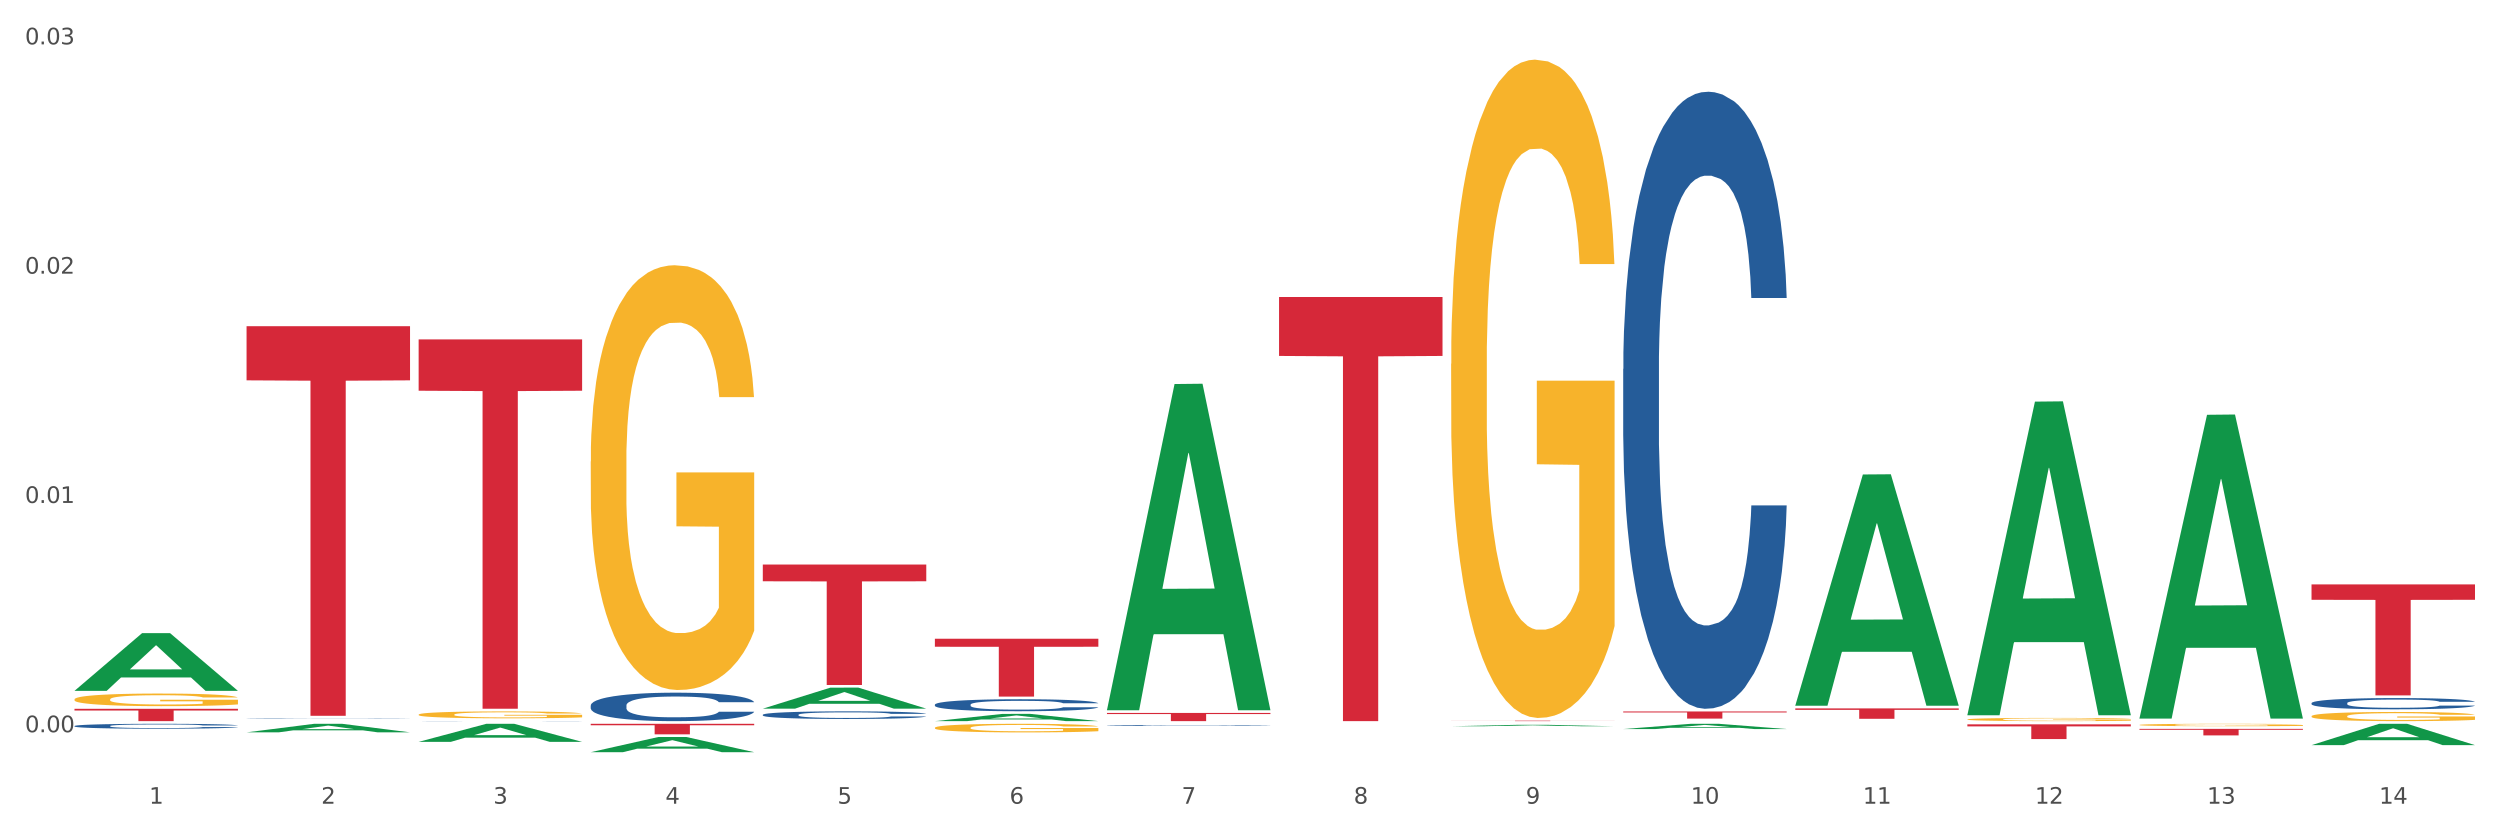 <?xml version="1.0" encoding="utf-8" standalone="no"?>
<!DOCTYPE svg PUBLIC "-//W3C//DTD SVG 1.1//EN"
  "http://www.w3.org/Graphics/SVG/1.1/DTD/svg11.dtd">
<svg xmlns:xlink="http://www.w3.org/1999/xlink" width="1080pt" height="360pt" viewBox="0 0 1080 360" xmlns="http://www.w3.org/2000/svg" version="1.1">
 <rect x="0" y="0" width="1080" height="360" fill="#333333" stroke="none"/>
 <defs>
  <style type="text/css">*{stroke-linejoin: round; stroke-linecap: butt}</style>
 </defs>
 <g id="figure_1">
  <g id="patch_1">
   <path d="M 0 360 
L 1080 360 
L 1080 0 
L 0 0 
z
" style="fill: #ffffff; stroke: #ffffff; stroke-linejoin: miter"/>
  </g>
  <g id="axes_1">
   <g id="matplotlib.axis_1">
    <g id="xtick_1">
     <g id="text_1">
      <!-- 1 -->
      <g style="fill: #4d4d4d" transform="translate(64.432 347.204) scale(0.096 -0.096)">
       <defs>
        <path id="DejaVuSans-31" d="M 794 531 
L 1825 531 
L 1825 4091 
L 703 3866 
L 703 4441 
L 1819 4666 
L 2450 4666 
L 2450 531 
L 3481 531 
L 3481 0 
L 794 0 
L 794 531 
z
" transform="scale(0.016)"/>
       </defs>
       <use xlink:href="#DejaVuSans-31"/>
      </g>
     </g>
    </g>
    <g id="xtick_2">
     <g id="text_2">
      <!-- 2 -->
      <g style="fill: #4d4d4d" transform="translate(138.771 347.204) scale(0.096 -0.096)">
       <defs>
        <path id="DejaVuSans-32" d="M 1228 531 
L 3431 531 
L 3431 0 
L 469 0 
L 469 531 
Q 828 903 1448 1529 
Q 2069 2156 2228 2338 
Q 2531 2678 2651 2914 
Q 2772 3150 2772 3378 
Q 2772 3750 2511 3984 
Q 2250 4219 1831 4219 
Q 1534 4219 1204 4116 
Q 875 4013 500 3803 
L 500 4441 
Q 881 4594 1212 4672 
Q 1544 4750 1819 4750 
Q 2544 4750 2975 4387 
Q 3406 4025 3406 3419 
Q 3406 3131 3298 2873 
Q 3191 2616 2906 2266 
Q 2828 2175 2409 1742 
Q 1991 1309 1228 531 
z
" transform="scale(0.016)"/>
       </defs>
       <use xlink:href="#DejaVuSans-32"/>
      </g>
     </g>
    </g>
    <g id="xtick_3">
     <g id="text_3">
      <!-- 3 -->
      <g style="fill: #4d4d4d" transform="translate(213.109 347.204) scale(0.096 -0.096)">
       <defs>
        <path id="DejaVuSans-33" d="M 2597 2516 
Q 3050 2419 3304 2112 
Q 3559 1806 3559 1356 
Q 3559 666 3084 287 
Q 2609 -91 1734 -91 
Q 1441 -91 1130 -33 
Q 819 25 488 141 
L 488 750 
Q 750 597 1062 519 
Q 1375 441 1716 441 
Q 2309 441 2620 675 
Q 2931 909 2931 1356 
Q 2931 1769 2642 2001 
Q 2353 2234 1838 2234 
L 1294 2234 
L 1294 2753 
L 1863 2753 
Q 2328 2753 2575 2939 
Q 2822 3125 2822 3475 
Q 2822 3834 2567 4026 
Q 2313 4219 1838 4219 
Q 1578 4219 1281 4162 
Q 984 4106 628 3988 
L 628 4550 
Q 988 4650 1302 4700 
Q 1616 4750 1894 4750 
Q 2613 4750 3031 4423 
Q 3450 4097 3450 3541 
Q 3450 3153 3228 2886 
Q 3006 2619 2597 2516 
z
" transform="scale(0.016)"/>
       </defs>
       <use xlink:href="#DejaVuSans-33"/>
      </g>
     </g>
    </g>
    <g id="xtick_4">
     <g id="text_4">
      <!-- 4 -->
      <g style="fill: #4d4d4d" transform="translate(287.448 347.204) scale(0.096 -0.096)">
       <defs>
        <path id="DejaVuSans-34" d="M 2419 4116 
L 825 1625 
L 2419 1625 
L 2419 4116 
z
M 2253 4666 
L 3047 4666 
L 3047 1625 
L 3713 1625 
L 3713 1100 
L 3047 1100 
L 3047 0 
L 2419 0 
L 2419 1100 
L 313 1100 
L 313 1709 
L 2253 4666 
z
" transform="scale(0.016)"/>
       </defs>
       <use xlink:href="#DejaVuSans-34"/>
      </g>
     </g>
    </g>
    <g id="xtick_5">
     <g id="text_5">
      <!-- 5 -->
      <g style="fill: #4d4d4d" transform="translate(361.787 347.204) scale(0.096 -0.096)">
       <defs>
        <path id="DejaVuSans-35" d="M 691 4666 
L 3169 4666 
L 3169 4134 
L 1269 4134 
L 1269 2991 
Q 1406 3038 1543 3061 
Q 1681 3084 1819 3084 
Q 2600 3084 3056 2656 
Q 3513 2228 3513 1497 
Q 3513 744 3044 326 
Q 2575 -91 1722 -91 
Q 1428 -91 1123 -41 
Q 819 9 494 109 
L 494 744 
Q 775 591 1075 516 
Q 1375 441 1709 441 
Q 2250 441 2565 725 
Q 2881 1009 2881 1497 
Q 2881 1984 2565 2268 
Q 2250 2553 1709 2553 
Q 1456 2553 1204 2497 
Q 953 2441 691 2322 
L 691 4666 
z
" transform="scale(0.016)"/>
       </defs>
       <use xlink:href="#DejaVuSans-35"/>
      </g>
     </g>
    </g>
    <g id="xtick_6">
     <g id="text_6">
      <!-- 6 -->
      <g style="fill: #4d4d4d" transform="translate(436.125 347.204) scale(0.096 -0.096)">
       <defs>
        <path id="DejaVuSans-36" d="M 2113 2584 
Q 1688 2584 1439 2293 
Q 1191 2003 1191 1497 
Q 1191 994 1439 701 
Q 1688 409 2113 409 
Q 2538 409 2786 701 
Q 3034 994 3034 1497 
Q 3034 2003 2786 2293 
Q 2538 2584 2113 2584 
z
M 3366 4563 
L 3366 3988 
Q 3128 4100 2886 4159 
Q 2644 4219 2406 4219 
Q 1781 4219 1451 3797 
Q 1122 3375 1075 2522 
Q 1259 2794 1537 2939 
Q 1816 3084 2150 3084 
Q 2853 3084 3261 2657 
Q 3669 2231 3669 1497 
Q 3669 778 3244 343 
Q 2819 -91 2113 -91 
Q 1303 -91 875 529 
Q 447 1150 447 2328 
Q 447 3434 972 4092 
Q 1497 4750 2381 4750 
Q 2619 4750 2861 4703 
Q 3103 4656 3366 4563 
z
" transform="scale(0.016)"/>
       </defs>
       <use xlink:href="#DejaVuSans-36"/>
      </g>
     </g>
    </g>
    <g id="xtick_7">
     <g id="text_7">
      <!-- 7 -->
      <g style="fill: #4d4d4d" transform="translate(510.464 347.204) scale(0.096 -0.096)">
       <defs>
        <path id="DejaVuSans-37" d="M 525 4666 
L 3525 4666 
L 3525 4397 
L 1831 0 
L 1172 0 
L 2766 4134 
L 525 4134 
L 525 4666 
z
" transform="scale(0.016)"/>
       </defs>
       <use xlink:href="#DejaVuSans-37"/>
      </g>
     </g>
    </g>
    <g id="xtick_8">
     <g id="text_8">
      <!-- 8 -->
      <g style="fill: #4d4d4d" transform="translate(584.803 347.204) scale(0.096 -0.096)">
       <defs>
        <path id="DejaVuSans-38" d="M 2034 2216 
Q 1584 2216 1326 1975 
Q 1069 1734 1069 1313 
Q 1069 891 1326 650 
Q 1584 409 2034 409 
Q 2484 409 2743 651 
Q 3003 894 3003 1313 
Q 3003 1734 2745 1975 
Q 2488 2216 2034 2216 
z
M 1403 2484 
Q 997 2584 770 2862 
Q 544 3141 544 3541 
Q 544 4100 942 4425 
Q 1341 4750 2034 4750 
Q 2731 4750 3128 4425 
Q 3525 4100 3525 3541 
Q 3525 3141 3298 2862 
Q 3072 2584 2669 2484 
Q 3125 2378 3379 2068 
Q 3634 1759 3634 1313 
Q 3634 634 3220 271 
Q 2806 -91 2034 -91 
Q 1263 -91 848 271 
Q 434 634 434 1313 
Q 434 1759 690 2068 
Q 947 2378 1403 2484 
z
M 1172 3481 
Q 1172 3119 1398 2916 
Q 1625 2713 2034 2713 
Q 2441 2713 2670 2916 
Q 2900 3119 2900 3481 
Q 2900 3844 2670 4047 
Q 2441 4250 2034 4250 
Q 1625 4250 1398 4047 
Q 1172 3844 1172 3481 
z
" transform="scale(0.016)"/>
       </defs>
       <use xlink:href="#DejaVuSans-38"/>
      </g>
     </g>
    </g>
    <g id="xtick_9">
     <g id="text_9">
      <!-- 9 -->
      <g style="fill: #4d4d4d" transform="translate(659.142 347.204) scale(0.096 -0.096)">
       <defs>
        <path id="DejaVuSans-39" d="M 703 97 
L 703 672 
Q 941 559 1184 500 
Q 1428 441 1663 441 
Q 2288 441 2617 861 
Q 2947 1281 2994 2138 
Q 2813 1869 2534 1725 
Q 2256 1581 1919 1581 
Q 1219 1581 811 2004 
Q 403 2428 403 3163 
Q 403 3881 828 4315 
Q 1253 4750 1959 4750 
Q 2769 4750 3195 4129 
Q 3622 3509 3622 2328 
Q 3622 1225 3098 567 
Q 2575 -91 1691 -91 
Q 1453 -91 1209 -44 
Q 966 3 703 97 
z
M 1959 2075 
Q 2384 2075 2632 2365 
Q 2881 2656 2881 3163 
Q 2881 3666 2632 3958 
Q 2384 4250 1959 4250 
Q 1534 4250 1286 3958 
Q 1038 3666 1038 3163 
Q 1038 2656 1286 2365 
Q 1534 2075 1959 2075 
z
" transform="scale(0.016)"/>
       </defs>
       <use xlink:href="#DejaVuSans-39"/>
      </g>
     </g>
    </g>
    <g id="xtick_10">
     <g id="text_10">
      <!-- 10 -->
      <g style="fill: #4d4d4d" transform="translate(730.426 347.204) scale(0.096 -0.096)">
       <defs>
        <path id="DejaVuSans-30" d="M 2034 4250 
Q 1547 4250 1301 3770 
Q 1056 3291 1056 2328 
Q 1056 1369 1301 889 
Q 1547 409 2034 409 
Q 2525 409 2770 889 
Q 3016 1369 3016 2328 
Q 3016 3291 2770 3770 
Q 2525 4250 2034 4250 
z
M 2034 4750 
Q 2819 4750 3233 4129 
Q 3647 3509 3647 2328 
Q 3647 1150 3233 529 
Q 2819 -91 2034 -91 
Q 1250 -91 836 529 
Q 422 1150 422 2328 
Q 422 3509 836 4129 
Q 1250 4750 2034 4750 
z
" transform="scale(0.016)"/>
       </defs>
       <use xlink:href="#DejaVuSans-31"/>
       <use xlink:href="#DejaVuSans-30" transform="translate(63.623 0)"/>
      </g>
     </g>
    </g>
    <g id="xtick_11">
     <g id="text_11">
      <!-- 11 -->
      <g style="fill: #4d4d4d" transform="translate(804.765 347.204) scale(0.096 -0.096)">
       <use xlink:href="#DejaVuSans-31"/>
       <use xlink:href="#DejaVuSans-31" transform="translate(63.623 0)"/>
      </g>
     </g>
    </g>
    <g id="xtick_12">
     <g id="text_12">
      <!-- 12 -->
      <g style="fill: #4d4d4d" transform="translate(879.104 347.204) scale(0.096 -0.096)">
       <use xlink:href="#DejaVuSans-31"/>
       <use xlink:href="#DejaVuSans-32" transform="translate(63.623 0)"/>
      </g>
     </g>
    </g>
    <g id="xtick_13">
     <g id="text_13">
      <!-- 13 -->
      <g style="fill: #4d4d4d" transform="translate(953.442 347.204) scale(0.096 -0.096)">
       <use xlink:href="#DejaVuSans-31"/>
       <use xlink:href="#DejaVuSans-33" transform="translate(63.623 0)"/>
      </g>
     </g>
    </g>
    <g id="xtick_14">
     <g id="text_14">
      <!-- 14 -->
      <g style="fill: #4d4d4d" transform="translate(1027.781 347.204) scale(0.096 -0.096)">
       <use xlink:href="#DejaVuSans-31"/>
       <use xlink:href="#DejaVuSans-34" transform="translate(63.623 0)"/>
      </g>
     </g>
    </g>
    <g id="xtick_15"/>
    <g id="xtick_16"/>
    <g id="xtick_17"/>
    <g id="xtick_18"/>
    <g id="xtick_19"/>
    <g id="xtick_20"/>
    <g id="xtick_21"/>
    <g id="xtick_22"/>
    <g id="xtick_23"/>
    <g id="xtick_24"/>
    <g id="xtick_25"/>
    <g id="xtick_26"/>
    <g id="xtick_27"/>
   </g>
   <g id="matplotlib.axis_2">
    <g id="ytick_1">
     <g id="text_15">
      <!-- 0.00 -->
      <g style="fill: #4d4d4d" transform="translate(10.8 316.327) scale(0.096 -0.096)">
       <defs>
        <path id="DejaVuSans-2e" d="M 684 794 
L 1344 794 
L 1344 0 
L 684 0 
L 684 794 
z
" transform="scale(0.016)"/>
       </defs>
       <use xlink:href="#DejaVuSans-30"/>
       <use xlink:href="#DejaVuSans-2e" transform="translate(63.623 0)"/>
       <use xlink:href="#DejaVuSans-30" transform="translate(95.41 0)"/>
       <use xlink:href="#DejaVuSans-30" transform="translate(159.033 0)"/>
      </g>
     </g>
    </g>
    <g id="ytick_2">
     <g id="text_16">
      <!-- 0.01 -->
      <g style="fill: #4d4d4d" transform="translate(10.8 217.275) scale(0.096 -0.096)">
       <use xlink:href="#DejaVuSans-30"/>
       <use xlink:href="#DejaVuSans-2e" transform="translate(63.623 0)"/>
       <use xlink:href="#DejaVuSans-30" transform="translate(95.41 0)"/>
       <use xlink:href="#DejaVuSans-31" transform="translate(159.033 0)"/>
      </g>
     </g>
    </g>
    <g id="ytick_3">
     <g id="text_17">
      <!-- 0.02 -->
      <g style="fill: #4d4d4d" transform="translate(10.8 118.223) scale(0.096 -0.096)">
       <use xlink:href="#DejaVuSans-30"/>
       <use xlink:href="#DejaVuSans-2e" transform="translate(63.623 0)"/>
       <use xlink:href="#DejaVuSans-30" transform="translate(95.41 0)"/>
       <use xlink:href="#DejaVuSans-32" transform="translate(159.033 0)"/>
      </g>
     </g>
    </g>
    <g id="ytick_4">
     <g id="text_18">
      <!-- 0.03 -->
      <g style="fill: #4d4d4d" transform="translate(10.8 19.171) scale(0.096 -0.096)">
       <use xlink:href="#DejaVuSans-30"/>
       <use xlink:href="#DejaVuSans-2e" transform="translate(63.623 0)"/>
       <use xlink:href="#DejaVuSans-30" transform="translate(95.41 0)"/>
       <use xlink:href="#DejaVuSans-33" transform="translate(159.033 0)"/>
      </g>
     </g>
    </g>
    <g id="ytick_5"/>
    <g id="ytick_6"/>
    <g id="ytick_7"/>
   </g>
   <g id="PolyCollection_1">
    <path d="M 32.175 298.421 
L 32.248 298.398 
L 61.37 273.526 
L 73.456 273.503 
L 102.797 298.468 
L 88.818 298.468 
L 82.484 292.654 
L 52.415 292.654 
L 52.197 292.748 
L 46.081 298.468 
L 32.175 298.468 
L 32.175 298.421 
L 56.201 289.185 
L 78.698 289.162 
L 67.559 278.824 
L 67.413 278.777 
L 67.267 278.848 
L 56.128 289.162 
L 56.201 289.185 
L 32.175 298.421 
z
" clip-path="url(#p41ed6bfccb)" style="fill: #109648"/>
    <path d="M 403.869 314.4 
L 403.952 314.396 
L 403.952 314.274 
L 404.119 314.168 
L 404.952 313.914 
L 406.203 313.703 
L 407.12 313.591 
L 408.037 313.499 
L 409.121 313.407 
L 410.455 313.312 
L 412.873 313.173 
L 414.374 313.102 
L 416.209 313.027 
L 419.544 312.918 
L 421.962 312.857 
L 424.463 312.806 
L 428.549 312.745 
L 431.217 312.718 
L 434.052 312.697 
L 437.47 312.684 
L 440.055 312.68 
L 445.725 312.69 
L 450.561 312.721 
L 452.895 312.745 
L 455.897 312.786 
L 457.481 312.813 
L 460.066 312.867 
L 462.734 312.938 
L 464.568 313 
L 467.32 313.115 
L 469.404 313.231 
L 471.322 313.373 
L 472.322 313.472 
L 473.073 313.564 
L 473.74 313.669 
L 474.407 313.835 
L 459.399 313.835 
L 458.815 313.717 
L 457.898 313.604 
L 456.564 313.496 
L 455.397 313.428 
L 453.396 313.343 
L 451.561 313.288 
L 449.643 313.248 
L 447.309 313.214 
L 445.475 313.197 
L 442.89 313.183 
L 437.804 313.187 
L 434.385 313.214 
L 432.051 313.248 
L 430.55 313.278 
L 429.216 313.312 
L 427.715 313.36 
L 425.964 313.431 
L 424.713 313.496 
L 423.463 313.577 
L 422.462 313.659 
L 421.545 313.754 
L 420.794 313.856 
L 420.211 313.961 
L 419.711 314.09 
L 419.294 314.304 
L 419.294 314.77 
L 419.46 314.875 
L 419.877 315.014 
L 420.378 315.12 
L 421.211 315.246 
L 421.962 315.33 
L 423.379 315.453 
L 424.963 315.555 
L 426.214 315.619 
L 427.465 315.674 
L 429.633 315.748 
L 432.051 315.81 
L 434.135 315.847 
L 436.97 315.881 
L 438.888 315.895 
L 440.555 315.901 
L 444.641 315.901 
L 447.559 315.891 
L 450.811 315.867 
L 453.312 315.837 
L 455.397 315.799 
L 457.731 315.738 
L 459.232 315.68 
L 459.232 314.97 
L 440.889 314.967 
L 440.889 314.495 
L 474.49 314.495 
L 474.49 315.881 
L 473.073 315.952 
L 471.489 316.017 
L 469.821 316.075 
L 467.32 316.146 
L 464.318 316.214 
L 461.65 316.261 
L 458.815 316.302 
L 455.48 316.34 
L 451.144 316.374 
L 448.476 316.387 
L 445.141 316.397 
L 441.222 316.401 
L 437.804 316.394 
L 434.469 316.377 
L 430.967 316.346 
L 427.548 316.302 
L 424.963 316.258 
L 422.379 316.204 
L 419.627 316.132 
L 417.459 316.064 
L 415.792 316.003 
L 413.957 315.925 
L 411.956 315.823 
L 410.455 315.731 
L 409.121 315.636 
L 407.704 315.514 
L 406.703 315.409 
L 405.703 315.276 
L 405.119 315.178 
L 404.452 315.025 
L 403.952 314.811 
L 403.869 314.4 
z
" clip-path="url(#p41ed6bfccb)" style="fill: #f7b32b"/>
    <path d="M 626.885 157.185 
L 626.968 156.925 
L 626.968 147.575 
L 627.135 139.523 
L 627.969 120.043 
L 629.219 103.94 
L 630.136 95.368 
L 631.054 88.356 
L 632.138 81.343 
L 633.472 74.07 
L 635.89 63.421 
L 637.39 57.967 
L 639.225 52.252 
L 642.56 43.941 
L 644.978 39.266 
L 647.479 35.37 
L 651.565 30.694 
L 654.233 28.617 
L 657.068 27.058 
L 660.486 26.019 
L 663.071 25.759 
L 668.741 26.539 
L 673.577 28.876 
L 675.911 30.694 
L 678.913 33.811 
L 680.497 35.889 
L 683.082 40.045 
L 685.75 45.499 
L 687.584 50.175 
L 690.336 59.006 
L 692.42 67.836 
L 694.338 78.745 
L 695.339 86.278 
L 696.089 93.29 
L 696.756 101.342 
L 697.423 114.069 
L 682.415 114.069 
L 681.831 104.979 
L 680.914 96.407 
L 679.58 88.096 
L 678.413 82.901 
L 676.412 76.408 
L 674.577 72.252 
L 672.66 69.135 
L 670.325 66.538 
L 668.491 65.239 
L 665.906 64.2 
L 660.82 64.46 
L 657.401 66.538 
L 655.067 69.135 
L 653.566 71.473 
L 652.232 74.07 
L 650.731 77.706 
L 648.98 83.161 
L 647.729 88.096 
L 646.479 94.329 
L 645.478 100.563 
L 644.561 107.836 
L 643.811 115.628 
L 643.227 123.679 
L 642.727 133.549 
L 642.31 149.913 
L 642.31 185.496 
L 642.476 193.548 
L 642.893 204.197 
L 643.394 212.249 
L 644.227 221.859 
L 644.978 228.352 
L 646.395 237.703 
L 647.979 245.495 
L 649.23 250.43 
L 650.481 254.586 
L 652.649 260.3 
L 655.067 264.975 
L 657.151 267.832 
L 659.986 270.429 
L 661.904 271.468 
L 663.571 271.988 
L 667.657 271.988 
L 670.575 271.209 
L 673.827 269.39 
L 676.328 267.053 
L 678.413 264.196 
L 680.747 259.521 
L 682.248 255.105 
L 682.248 200.821 
L 663.905 200.561 
L 663.905 164.458 
L 697.506 164.458 
L 697.506 270.429 
L 696.089 275.884 
L 694.505 280.819 
L 692.837 285.234 
L 690.336 290.689 
L 687.334 295.883 
L 684.666 299.52 
L 681.831 302.636 
L 678.496 305.494 
L 674.16 308.091 
L 671.492 309.13 
L 668.157 309.909 
L 664.238 310.169 
L 660.82 309.649 
L 657.485 308.351 
L 653.983 306.013 
L 650.564 302.636 
L 647.979 299.26 
L 645.395 295.104 
L 642.643 289.65 
L 640.475 284.455 
L 638.808 279.78 
L 636.974 273.806 
L 634.972 266.014 
L 633.472 259.001 
L 632.138 251.729 
L 630.72 242.378 
L 629.72 234.326 
L 628.719 224.197 
L 628.135 216.664 
L 627.468 204.976 
L 626.968 188.613 
L 626.885 157.185 
z
" clip-path="url(#p41ed6bfccb)" style="fill: #f7b32b"/>
    <path d="M 849.901 310.785 
L 849.984 310.784 
L 849.984 310.738 
L 850.151 310.699 
L 850.985 310.604 
L 852.235 310.525 
L 853.153 310.483 
L 854.07 310.449 
L 855.154 310.415 
L 856.488 310.379 
L 858.906 310.327 
L 860.407 310.301 
L 862.241 310.273 
L 865.576 310.232 
L 867.994 310.209 
L 870.495 310.19 
L 874.581 310.167 
L 877.249 310.157 
L 880.084 310.15 
L 883.502 310.145 
L 886.087 310.143 
L 891.757 310.147 
L 896.593 310.159 
L 898.927 310.167 
L 901.929 310.183 
L 903.513 310.193 
L 906.098 310.213 
L 908.766 310.24 
L 910.601 310.263 
L 913.352 310.306 
L 915.436 310.349 
L 917.354 310.402 
L 918.355 310.439 
L 919.105 310.473 
L 919.772 310.513 
L 920.439 310.575 
L 905.431 310.575 
L 904.847 310.53 
L 903.93 310.488 
L 902.596 310.448 
L 901.429 310.422 
L 899.428 310.391 
L 897.593 310.37 
L 895.676 310.355 
L 893.341 310.343 
L 891.507 310.336 
L 888.922 310.331 
L 883.836 310.332 
L 880.417 310.343 
L 878.083 310.355 
L 876.582 310.367 
L 875.248 310.379 
L 873.747 310.397 
L 871.996 310.424 
L 870.745 310.448 
L 869.495 310.478 
L 868.494 310.509 
L 867.577 310.544 
L 866.827 310.582 
L 866.243 310.622 
L 865.743 310.67 
L 865.326 310.75 
L 865.326 310.924 
L 865.493 310.963 
L 865.91 311.015 
L 866.41 311.054 
L 867.244 311.101 
L 867.994 311.133 
L 869.411 311.179 
L 870.996 311.217 
L 872.246 311.241 
L 873.497 311.261 
L 875.665 311.289 
L 878.083 311.312 
L 880.167 311.326 
L 883.002 311.338 
L 884.92 311.344 
L 886.587 311.346 
L 890.673 311.346 
L 893.591 311.342 
L 896.843 311.333 
L 899.344 311.322 
L 901.429 311.308 
L 903.763 311.285 
L 905.264 311.264 
L 905.264 310.998 
L 886.921 310.997 
L 886.921 310.821 
L 920.523 310.821 
L 920.523 311.338 
L 919.105 311.365 
L 917.521 311.389 
L 915.853 311.411 
L 913.352 311.437 
L 910.35 311.463 
L 907.682 311.481 
L 904.847 311.496 
L 901.512 311.51 
L 897.177 311.522 
L 894.508 311.527 
L 891.173 311.531 
L 887.254 311.533 
L 883.836 311.53 
L 880.501 311.524 
L 876.999 311.512 
L 873.58 311.496 
L 870.996 311.479 
L 868.411 311.459 
L 865.659 311.432 
L 863.492 311.407 
L 861.824 311.384 
L 859.99 311.355 
L 857.989 311.317 
L 856.488 311.283 
L 855.154 311.247 
L 853.736 311.201 
L 852.736 311.162 
L 851.735 311.113 
L 851.151 311.076 
L 850.484 311.019 
L 849.984 310.939 
L 849.901 310.785 
z
" clip-path="url(#p41ed6bfccb)" style="fill: #f7b32b"/>
    <path d="M 924.24 313.166 
L 924.323 313.165 
L 924.323 313.13 
L 924.49 313.101 
L 925.323 313.029 
L 926.574 312.969 
L 927.491 312.937 
L 928.408 312.912 
L 929.492 312.886 
L 930.826 312.859 
L 933.244 312.819 
L 934.745 312.799 
L 936.58 312.778 
L 939.915 312.747 
L 942.333 312.73 
L 944.834 312.716 
L 948.92 312.698 
L 951.588 312.691 
L 954.423 312.685 
L 957.841 312.681 
L 960.426 312.68 
L 966.096 312.683 
L 970.932 312.692 
L 973.266 312.698 
L 976.268 312.71 
L 977.852 312.718 
L 980.437 312.733 
L 983.105 312.753 
L 984.939 312.77 
L 987.691 312.803 
L 989.775 312.836 
L 991.693 312.876 
L 992.693 312.904 
L 993.444 312.93 
L 994.111 312.96 
L 994.778 313.007 
L 979.77 313.007 
L 979.186 312.973 
L 978.269 312.941 
L 976.935 312.911 
L 975.768 312.891 
L 973.766 312.867 
L 971.932 312.852 
L 970.014 312.841 
L 967.68 312.831 
L 965.845 312.826 
L 963.261 312.822 
L 958.175 312.823 
L 954.756 312.831 
L 952.422 312.841 
L 950.921 312.849 
L 949.587 312.859 
L 948.086 312.872 
L 946.335 312.892 
L 945.084 312.911 
L 943.834 312.934 
L 942.833 312.957 
L 941.916 312.984 
L 941.165 313.012 
L 940.582 313.042 
L 940.081 313.079 
L 939.665 313.139 
L 939.665 313.27 
L 939.831 313.3 
L 940.248 313.34 
L 940.749 313.369 
L 941.582 313.405 
L 942.333 313.429 
L 943.75 313.463 
L 945.334 313.492 
L 946.585 313.51 
L 947.836 313.526 
L 950.004 313.547 
L 952.422 313.564 
L 954.506 313.575 
L 957.341 313.584 
L 959.259 313.588 
L 960.926 313.59 
L 965.012 313.59 
L 967.93 313.587 
L 971.182 313.58 
L 973.683 313.572 
L 975.768 313.561 
L 978.102 313.544 
L 979.603 313.528 
L 979.603 313.327 
L 961.26 313.326 
L 961.26 313.193 
L 994.861 313.193 
L 994.861 313.584 
L 993.444 313.604 
L 991.86 313.623 
L 990.192 313.639 
L 987.691 313.659 
L 984.689 313.678 
L 982.021 313.692 
L 979.186 313.703 
L 975.851 313.714 
L 971.515 313.723 
L 968.847 313.727 
L 965.512 313.73 
L 961.593 313.731 
L 958.175 313.729 
L 954.84 313.724 
L 951.338 313.716 
L 947.919 313.703 
L 945.334 313.691 
L 942.75 313.675 
L 939.998 313.655 
L 937.83 313.636 
L 936.163 313.619 
L 934.328 313.597 
L 932.327 313.568 
L 930.826 313.542 
L 929.492 313.515 
L 928.075 313.481 
L 927.074 313.451 
L 926.074 313.413 
L 925.49 313.386 
L 924.823 313.342 
L 924.323 313.282 
L 924.24 313.166 
z
" clip-path="url(#p41ed6bfccb)" style="fill: #f7b32b"/>
    <path d="M 998.578 309.401 
L 998.662 309.397 
L 998.662 309.267 
L 998.828 309.155 
L 999.662 308.883 
L 1000.913 308.659 
L 1001.83 308.539 
L 1002.747 308.442 
L 1003.831 308.344 
L 1005.165 308.243 
L 1007.583 308.094 
L 1009.084 308.018 
L 1010.918 307.939 
L 1014.253 307.823 
L 1016.671 307.758 
L 1019.173 307.703 
L 1023.258 307.638 
L 1025.926 307.609 
L 1028.761 307.587 
L 1032.18 307.573 
L 1034.765 307.569 
L 1040.434 307.58 
L 1045.27 307.613 
L 1047.605 307.638 
L 1050.607 307.682 
L 1052.191 307.711 
L 1054.775 307.768 
L 1057.444 307.844 
L 1059.278 307.91 
L 1062.029 308.033 
L 1064.114 308.156 
L 1066.032 308.308 
L 1067.032 308.413 
L 1067.783 308.51 
L 1068.45 308.623 
L 1069.117 308.8 
L 1054.108 308.8 
L 1053.525 308.673 
L 1052.608 308.554 
L 1051.274 308.438 
L 1050.106 308.366 
L 1048.105 308.275 
L 1046.271 308.217 
L 1044.353 308.174 
L 1042.019 308.138 
L 1040.184 308.12 
L 1037.599 308.105 
L 1032.513 308.109 
L 1029.095 308.138 
L 1026.76 308.174 
L 1025.259 308.206 
L 1023.925 308.243 
L 1022.425 308.293 
L 1020.674 308.369 
L 1019.423 308.438 
L 1018.172 308.525 
L 1017.172 308.612 
L 1016.255 308.713 
L 1015.504 308.822 
L 1014.92 308.934 
L 1014.42 309.071 
L 1014.003 309.299 
L 1014.003 309.795 
L 1014.17 309.907 
L 1014.587 310.056 
L 1015.087 310.168 
L 1015.921 310.302 
L 1016.671 310.392 
L 1018.089 310.523 
L 1019.673 310.631 
L 1020.924 310.7 
L 1022.174 310.758 
L 1024.342 310.838 
L 1026.76 310.903 
L 1028.845 310.943 
L 1031.68 310.979 
L 1033.597 310.993 
L 1035.265 311.001 
L 1039.35 311.001 
L 1042.269 310.99 
L 1045.52 310.964 
L 1048.022 310.932 
L 1050.106 310.892 
L 1052.441 310.827 
L 1053.942 310.765 
L 1053.942 310.009 
L 1035.598 310.005 
L 1035.598 309.502 
L 1069.2 309.502 
L 1069.2 310.979 
L 1067.783 311.055 
L 1066.198 311.124 
L 1064.531 311.185 
L 1062.029 311.261 
L 1059.028 311.333 
L 1056.36 311.384 
L 1053.525 311.428 
L 1050.19 311.467 
L 1045.854 311.504 
L 1043.186 311.518 
L 1039.851 311.529 
L 1035.932 311.533 
L 1032.513 311.525 
L 1029.178 311.507 
L 1025.676 311.475 
L 1022.258 311.428 
L 1019.673 311.381 
L 1017.088 311.323 
L 1014.337 311.247 
L 1012.169 311.174 
L 1010.501 311.109 
L 1008.667 311.026 
L 1006.666 310.917 
L 1005.165 310.82 
L 1003.831 310.718 
L 1002.414 310.588 
L 1001.413 310.476 
L 1000.413 310.335 
L 999.829 310.23 
L 999.162 310.067 
L 998.662 309.839 
L 998.578 309.401 
z
" clip-path="url(#p41ed6bfccb)" style="fill: #f7b32b"/>
    <path d="M 403.869 304.398 
L 403.952 304.394 
L 403.952 304.261 
L 404.202 304.081 
L 405.121 303.749 
L 406.289 303.498 
L 408.293 303.205 
L 409.378 303.081 
L 410.797 302.944 
L 413.719 302.721 
L 417.058 302.532 
L 419.395 302.428 
L 421.148 302.361 
L 425.072 302.243 
L 427.326 302.191 
L 429.663 302.148 
L 431.666 302.12 
L 435.006 302.086 
L 437.677 302.072 
L 440.766 302.067 
L 443.353 302.072 
L 446.776 302.091 
L 451.785 302.148 
L 453.704 302.181 
L 456.292 302.238 
L 458.964 302.314 
L 461.134 302.39 
L 463.638 302.499 
L 466.226 302.641 
L 468.73 302.821 
L 470.483 302.987 
L 471.903 303.162 
L 473.155 303.375 
L 474.073 303.607 
L 474.49 303.802 
L 459.214 303.802 
L 458.797 303.626 
L 457.962 303.437 
L 457.127 303.309 
L 456.209 303.205 
L 454.79 303.086 
L 453.538 303.01 
L 451.451 302.92 
L 449.531 302.863 
L 447.945 302.83 
L 446.025 302.802 
L 441.934 302.773 
L 439.012 302.773 
L 437.176 302.783 
L 434.922 302.807 
L 433.002 302.84 
L 430.748 302.897 
L 428.995 302.958 
L 427.242 303.039 
L 426.24 303.096 
L 424.738 303.2 
L 423.736 303.285 
L 422.401 303.432 
L 421.649 303.536 
L 420.314 303.806 
L 419.729 304.005 
L 419.479 304.143 
L 419.312 304.294 
L 419.312 305.033 
L 419.813 305.365 
L 420.23 305.507 
L 420.898 305.668 
L 422.15 305.877 
L 423.987 306.08 
L 425.907 306.227 
L 427.493 306.317 
L 428.995 306.384 
L 430.498 306.436 
L 432.334 306.483 
L 433.837 306.512 
L 436.091 306.54 
L 438.762 306.554 
L 440.849 306.554 
L 445.106 306.531 
L 447.026 306.507 
L 448.863 306.474 
L 450.866 306.422 
L 452.452 306.365 
L 453.371 306.322 
L 454.873 306.232 
L 456.042 306.137 
L 457.044 306.028 
L 457.711 305.934 
L 458.463 305.791 
L 459.047 305.63 
L 459.214 305.545 
L 474.49 305.545 
L 474.156 305.716 
L 473.572 305.881 
L 472.403 306.104 
L 471.485 306.232 
L 470.066 306.388 
L 468.563 306.521 
L 466.477 306.668 
L 464.557 306.777 
L 462.553 306.872 
L 460.383 306.957 
L 456.459 307.075 
L 455.04 307.109 
L 452.035 307.165 
L 449.698 307.199 
L 446.275 307.232 
L 442.769 307.251 
L 439.096 307.255 
L 435.84 307.246 
L 432.251 307.217 
L 429.997 307.189 
L 427.493 307.146 
L 424.571 307.08 
L 421.816 307 
L 419.228 306.905 
L 416.808 306.796 
L 414.554 306.673 
L 411.632 306.469 
L 409.462 306.27 
L 407.875 306.085 
L 406.79 305.929 
L 405.705 305.73 
L 405.121 305.592 
L 404.202 305.261 
L 403.869 304.953 
L 403.869 304.398 
z
" clip-path="url(#p41ed6bfccb)" style="fill: #255c99"/>
    <path d="M 998.578 252.446 
L 1069.2 252.446 
L 1069.2 259.112 
L 1041.42 259.157 
L 1041.42 300.413 
L 1026.191 300.413 
L 1026.191 259.157 
L 998.578 259.112 
L 998.578 252.491 
L 998.578 252.446 
z
" clip-path="url(#p41ed6bfccb)" style="fill: #d62839"/>
    <path d="M 924.24 314.879 
L 994.861 314.879 
L 994.861 315.27 
L 967.081 315.273 
L 967.081 317.696 
L 951.852 317.696 
L 951.852 315.273 
L 924.24 315.27 
L 924.24 314.881 
L 924.24 314.879 
z
" clip-path="url(#p41ed6bfccb)" style="fill: #d62839"/>
    <path d="M 849.901 312.907 
L 920.523 312.907 
L 920.523 313.791 
L 892.742 313.797 
L 892.742 319.268 
L 877.514 319.268 
L 877.514 313.797 
L 849.901 313.791 
L 849.901 312.913 
L 849.901 312.907 
z
" clip-path="url(#p41ed6bfccb)" style="fill: #d62839"/>
    <path d="M 775.562 306.024 
L 846.184 306.024 
L 846.184 306.651 
L 818.404 306.655 
L 818.404 310.531 
L 803.175 310.531 
L 803.175 306.655 
L 775.562 306.651 
L 775.562 306.029 
L 775.562 306.024 
z
" clip-path="url(#p41ed6bfccb)" style="fill: #d62839"/>
    <path d="M 701.223 307.351 
L 771.845 307.351 
L 771.845 307.781 
L 744.065 307.784 
L 744.065 310.448 
L 728.836 310.448 
L 728.836 307.784 
L 701.223 307.781 
L 701.223 307.354 
L 701.223 307.351 
z
" clip-path="url(#p41ed6bfccb)" style="fill: #d62839"/>
    <path d="M 626.885 311.316 
L 697.506 311.316 
L 697.506 311.346 
L 669.726 311.347 
L 669.726 311.533 
L 654.497 311.533 
L 654.497 311.347 
L 626.885 311.346 
L 626.885 311.317 
L 626.885 311.316 
z
" clip-path="url(#p41ed6bfccb)" style="fill: #d62839"/>
    <path d="M 552.546 128.301 
L 623.168 128.301 
L 623.168 153.764 
L 595.388 153.936 
L 595.388 311.533 
L 580.159 311.533 
L 580.159 153.936 
L 552.546 153.764 
L 552.546 128.473 
L 552.546 128.301 
z
" clip-path="url(#p41ed6bfccb)" style="fill: #d62839"/>
    <path d="M 478.207 307.985 
L 548.829 307.985 
L 548.829 308.478 
L 521.049 308.482 
L 521.049 311.533 
L 505.82 311.533 
L 505.82 308.482 
L 478.207 308.478 
L 478.207 307.989 
L 478.207 307.985 
z
" clip-path="url(#p41ed6bfccb)" style="fill: #d62839"/>
    <path d="M 403.869 275.924 
L 474.49 275.924 
L 474.49 279.397 
L 446.71 279.421 
L 446.71 300.92 
L 431.481 300.92 
L 431.481 279.421 
L 403.869 279.397 
L 403.869 275.947 
L 403.869 275.924 
z
" clip-path="url(#p41ed6bfccb)" style="fill: #d62839"/>
    <path d="M 329.53 243.885 
L 400.152 243.885 
L 400.152 251.114 
L 372.371 251.163 
L 372.371 295.906 
L 357.143 295.906 
L 357.143 251.163 
L 329.53 251.114 
L 329.53 243.933 
L 329.53 243.885 
z
" clip-path="url(#p41ed6bfccb)" style="fill: #d62839"/>
    <path d="M 255.191 312.68 
L 325.813 312.68 
L 325.813 313.312 
L 298.033 313.317 
L 298.033 317.23 
L 282.804 317.23 
L 282.804 313.317 
L 255.191 313.312 
L 255.191 312.685 
L 255.191 312.68 
z
" clip-path="url(#p41ed6bfccb)" style="fill: #d62839"/>
    <path d="M 180.852 146.622 
L 251.474 146.622 
L 251.474 168.796 
L 223.694 168.945 
L 223.694 306.183 
L 208.465 306.183 
L 208.465 168.945 
L 180.852 168.796 
L 180.852 146.772 
L 180.852 146.622 
z
" clip-path="url(#p41ed6bfccb)" style="fill: #d62839"/>
    <path d="M 106.514 140.919 
L 177.135 140.919 
L 177.135 164.306 
L 149.355 164.464 
L 149.355 309.213 
L 134.126 309.213 
L 134.126 164.464 
L 106.514 164.306 
L 106.514 141.077 
L 106.514 140.919 
z
" clip-path="url(#p41ed6bfccb)" style="fill: #d62839"/>
    <path d="M 32.175 306.212 
L 102.797 306.212 
L 102.797 306.951 
L 75.017 306.956 
L 75.017 311.533 
L 59.788 311.533 
L 59.788 306.956 
L 32.175 306.951 
L 32.175 306.217 
L 32.175 306.212 
z
" clip-path="url(#p41ed6bfccb)" style="fill: #d62839"/>
    <path d="M 32.175 313.634 
L 32.258 313.632 
L 32.258 313.578 
L 32.509 313.504 
L 33.427 313.369 
L 34.596 313.266 
L 36.599 313.146 
L 37.684 313.095 
L 39.104 313.039 
L 42.025 312.948 
L 45.364 312.87 
L 47.702 312.828 
L 49.455 312.8 
L 53.378 312.752 
L 55.632 312.731 
L 57.969 312.713 
L 59.973 312.702 
L 63.312 312.688 
L 65.983 312.682 
L 69.072 312.68 
L 71.66 312.682 
L 75.082 312.69 
L 80.091 312.713 
L 82.011 312.727 
L 84.599 312.75 
L 87.27 312.781 
L 89.44 312.812 
L 91.945 312.857 
L 94.533 312.915 
L 97.037 312.989 
L 98.79 313.056 
L 100.209 313.128 
L 101.461 313.215 
L 102.379 313.311 
L 102.797 313.39 
L 87.52 313.39 
L 87.103 313.318 
L 86.268 313.241 
L 85.434 313.188 
L 84.515 313.146 
L 83.096 313.097 
L 81.844 313.066 
L 79.757 313.029 
L 77.837 313.006 
L 76.251 312.992 
L 74.331 312.981 
L 70.241 312.969 
L 67.319 312.969 
L 65.482 312.973 
L 63.229 312.983 
L 61.309 312.996 
L 59.055 313.02 
L 57.302 313.045 
L 55.549 313.078 
L 54.547 313.101 
L 53.044 313.144 
L 52.043 313.179 
L 50.707 313.239 
L 49.956 313.281 
L 48.62 313.392 
L 48.036 313.473 
L 47.785 313.53 
L 47.618 313.592 
L 47.618 313.894 
L 48.119 314.03 
L 48.537 314.088 
L 49.204 314.154 
L 50.457 314.239 
L 52.293 314.323 
L 54.213 314.383 
L 55.799 314.42 
L 57.302 314.447 
L 58.804 314.468 
L 60.641 314.488 
L 62.143 314.499 
L 64.397 314.511 
L 67.069 314.517 
L 69.155 314.517 
L 73.413 314.507 
L 75.333 314.497 
L 77.169 314.484 
L 79.173 314.462 
L 80.759 314.439 
L 81.677 314.422 
L 83.18 314.385 
L 84.348 314.346 
L 85.35 314.301 
L 86.018 314.263 
L 86.769 314.205 
L 87.353 314.139 
L 87.52 314.104 
L 102.797 314.104 
L 102.463 314.173 
L 101.879 314.241 
L 100.71 314.333 
L 99.792 314.385 
L 98.372 314.449 
L 96.87 314.503 
L 94.783 314.563 
L 92.863 314.608 
L 90.86 314.647 
L 88.689 314.682 
L 84.766 314.73 
L 83.347 314.744 
L 80.341 314.767 
L 78.004 314.78 
L 74.581 314.794 
L 71.075 314.802 
L 67.402 314.804 
L 64.147 314.8 
L 60.557 314.788 
L 58.303 314.777 
L 55.799 314.759 
L 52.877 314.732 
L 50.123 314.699 
L 47.535 314.66 
L 45.114 314.616 
L 42.86 314.565 
L 39.938 314.482 
L 37.768 314.4 
L 36.182 314.325 
L 35.097 314.261 
L 34.011 314.179 
L 33.427 314.123 
L 32.509 313.987 
L 32.175 313.861 
L 32.175 313.634 
z
" clip-path="url(#p41ed6bfccb)" style="fill: #255c99"/>
    <path d="M 106.514 310.445 
L 106.597 310.445 
L 106.597 310.44 
L 106.848 310.434 
L 107.766 310.422 
L 108.935 310.413 
L 110.938 310.402 
L 112.023 310.398 
L 113.442 310.393 
L 116.364 310.384 
L 119.703 310.378 
L 122.04 310.374 
L 123.794 310.371 
L 127.717 310.367 
L 129.971 310.365 
L 132.308 310.364 
L 134.312 310.363 
L 137.651 310.361 
L 140.322 310.361 
L 143.411 310.361 
L 145.998 310.361 
L 149.421 310.362 
L 154.43 310.364 
L 156.35 310.365 
L 158.937 310.367 
L 161.609 310.37 
L 163.779 310.372 
L 166.283 310.376 
L 168.871 310.382 
L 171.376 310.388 
L 173.129 310.394 
L 174.548 310.4 
L 175.8 310.408 
L 176.718 310.417 
L 177.135 310.424 
L 161.859 310.424 
L 161.442 310.417 
L 160.607 310.41 
L 159.772 310.406 
L 158.854 310.402 
L 157.435 310.398 
L 156.183 310.395 
L 154.096 310.392 
L 152.176 310.39 
L 150.59 310.388 
L 148.67 310.387 
L 144.579 310.386 
L 141.658 310.386 
L 139.821 310.387 
L 137.567 310.388 
L 135.647 310.389 
L 133.393 310.391 
L 131.64 310.393 
L 129.887 310.396 
L 128.886 310.398 
L 127.383 310.402 
L 126.381 310.405 
L 125.046 310.41 
L 124.294 310.414 
L 122.959 310.424 
L 122.374 310.431 
L 122.124 310.436 
L 121.957 310.442 
L 121.957 310.468 
L 122.458 310.48 
L 122.875 310.485 
L 123.543 310.491 
L 124.795 310.499 
L 126.632 310.506 
L 128.552 310.512 
L 130.138 310.515 
L 131.64 310.517 
L 133.143 310.519 
L 134.979 310.521 
L 136.482 310.522 
L 138.736 310.523 
L 141.407 310.523 
L 143.494 310.523 
L 147.751 310.523 
L 149.671 310.522 
L 151.508 310.521 
L 153.511 310.519 
L 155.097 310.517 
L 156.016 310.515 
L 157.518 310.512 
L 158.687 310.508 
L 159.689 310.504 
L 160.357 310.501 
L 161.108 310.496 
L 161.692 310.49 
L 161.859 310.487 
L 177.135 310.487 
L 176.802 310.493 
L 176.217 310.499 
L 175.049 310.507 
L 174.13 310.512 
L 172.711 310.517 
L 171.209 310.522 
L 169.122 310.528 
L 167.202 310.532 
L 165.198 310.535 
L 163.028 310.538 
L 159.104 310.542 
L 157.685 310.544 
L 154.68 310.546 
L 152.343 310.547 
L 148.92 310.548 
L 145.414 310.549 
L 141.741 310.549 
L 138.486 310.549 
L 134.896 310.547 
L 132.642 310.546 
L 130.138 310.545 
L 127.216 310.543 
L 124.461 310.54 
L 121.874 310.536 
L 119.453 310.532 
L 117.199 310.528 
L 114.277 310.52 
L 112.107 310.513 
L 110.521 310.506 
L 109.435 310.501 
L 108.35 310.494 
L 107.766 310.489 
L 106.848 310.477 
L 106.514 310.465 
L 106.514 310.445 
z
" clip-path="url(#p41ed6bfccb)" style="fill: #255c99"/>
    <path d="M 180.852 311.495 
L 180.936 311.495 
L 180.936 311.493 
L 181.186 311.491 
L 182.105 311.487 
L 183.273 311.483 
L 185.277 311.48 
L 186.362 311.478 
L 187.781 311.476 
L 190.703 311.473 
L 194.042 311.471 
L 196.379 311.469 
L 198.132 311.469 
L 202.056 311.467 
L 204.31 311.466 
L 206.647 311.466 
L 208.65 311.465 
L 211.989 311.465 
L 214.661 311.465 
L 217.749 311.465 
L 220.337 311.465 
L 223.76 311.465 
L 228.768 311.466 
L 230.688 311.466 
L 233.276 311.467 
L 235.947 311.468 
L 238.118 311.469 
L 240.622 311.47 
L 243.21 311.472 
L 245.714 311.475 
L 247.467 311.477 
L 248.886 311.479 
L 250.139 311.482 
L 251.057 311.485 
L 251.474 311.487 
L 236.198 311.487 
L 235.78 311.485 
L 234.946 311.483 
L 234.111 311.481 
L 233.193 311.48 
L 231.774 311.478 
L 230.521 311.477 
L 228.434 311.476 
L 226.514 311.475 
L 224.928 311.475 
L 223.008 311.474 
L 218.918 311.474 
L 215.996 311.474 
L 214.16 311.474 
L 211.906 311.474 
L 209.986 311.475 
L 207.732 311.476 
L 205.979 311.476 
L 204.226 311.477 
L 203.224 311.478 
L 201.722 311.479 
L 200.72 311.481 
L 199.384 311.483 
L 198.633 311.484 
L 197.297 311.487 
L 196.713 311.49 
L 196.463 311.492 
L 196.296 311.494 
L 196.296 311.503 
L 196.797 311.508 
L 197.214 311.51 
L 197.882 311.512 
L 199.134 311.515 
L 200.97 311.517 
L 202.89 311.519 
L 204.476 311.52 
L 205.979 311.521 
L 207.482 311.522 
L 209.318 311.522 
L 210.821 311.523 
L 213.075 311.523 
L 215.746 311.523 
L 217.833 311.523 
L 222.09 311.523 
L 224.01 311.523 
L 225.847 311.522 
L 227.85 311.522 
L 229.436 311.521 
L 230.354 311.52 
L 231.857 311.519 
L 233.026 311.518 
L 234.027 311.516 
L 234.695 311.515 
L 235.447 311.513 
L 236.031 311.511 
L 236.198 311.51 
L 251.474 311.51 
L 251.14 311.512 
L 250.556 311.515 
L 249.387 311.517 
L 248.469 311.519 
L 247.05 311.521 
L 245.547 311.523 
L 243.46 311.525 
L 241.54 311.526 
L 239.537 311.528 
L 237.367 311.529 
L 233.443 311.53 
L 232.024 311.531 
L 229.019 311.531 
L 226.681 311.532 
L 223.259 311.532 
L 219.753 311.532 
L 216.08 311.533 
L 212.824 311.532 
L 209.235 311.532 
L 206.981 311.532 
L 204.476 311.531 
L 201.555 311.53 
L 198.8 311.529 
L 196.212 311.528 
L 193.791 311.527 
L 191.538 311.525 
L 188.616 311.522 
L 186.445 311.52 
L 184.859 311.517 
L 183.774 311.515 
L 182.689 311.513 
L 182.105 311.511 
L 181.186 311.506 
L 180.852 311.502 
L 180.852 311.495 
z
" clip-path="url(#p41ed6bfccb)" style="fill: #255c99"/>
    <path d="M 255.191 304.762 
L 255.275 304.75 
L 255.275 304.436 
L 255.525 304.009 
L 256.443 303.223 
L 257.612 302.628 
L 259.615 301.932 
L 260.701 301.64 
L 262.12 301.314 
L 265.041 300.787 
L 268.381 300.337 
L 270.718 300.09 
L 272.471 299.933 
L 276.394 299.653 
L 278.648 299.529 
L 280.986 299.428 
L 282.989 299.361 
L 286.328 299.282 
L 288.999 299.248 
L 292.088 299.237 
L 294.676 299.248 
L 298.098 299.293 
L 303.107 299.428 
L 305.027 299.507 
L 307.615 299.641 
L 310.286 299.821 
L 312.457 300.001 
L 314.961 300.259 
L 317.549 300.596 
L 320.053 301.022 
L 321.806 301.415 
L 323.225 301.831 
L 324.477 302.336 
L 325.396 302.886 
L 325.813 303.347 
L 310.537 303.347 
L 310.119 302.931 
L 309.284 302.482 
L 308.45 302.179 
L 307.531 301.932 
L 306.112 301.651 
L 304.86 301.472 
L 302.773 301.258 
L 300.853 301.123 
L 299.267 301.045 
L 297.347 300.978 
L 293.257 300.91 
L 290.335 300.91 
L 288.499 300.933 
L 286.245 300.989 
L 284.325 301.067 
L 282.071 301.202 
L 280.318 301.348 
L 278.565 301.539 
L 277.563 301.674 
L 276.06 301.921 
L 275.059 302.123 
L 273.723 302.471 
L 272.972 302.718 
L 271.636 303.358 
L 271.052 303.83 
L 270.801 304.155 
L 270.634 304.515 
L 270.634 306.266 
L 271.135 307.052 
L 271.553 307.389 
L 272.22 307.771 
L 273.473 308.265 
L 275.309 308.748 
L 277.229 309.096 
L 278.815 309.309 
L 280.318 309.466 
L 281.82 309.59 
L 283.657 309.702 
L 285.159 309.77 
L 287.413 309.837 
L 290.085 309.871 
L 292.172 309.871 
L 296.429 309.815 
L 298.349 309.758 
L 300.185 309.68 
L 302.189 309.556 
L 303.775 309.422 
L 304.693 309.32 
L 306.196 309.107 
L 307.364 308.883 
L 308.366 308.624 
L 309.034 308.4 
L 309.785 308.063 
L 310.37 307.681 
L 310.537 307.479 
L 325.813 307.479 
L 325.479 307.883 
L 324.895 308.276 
L 323.726 308.804 
L 322.808 309.107 
L 321.389 309.478 
L 319.886 309.792 
L 317.799 310.14 
L 315.879 310.398 
L 313.876 310.623 
L 311.705 310.825 
L 307.782 311.106 
L 306.363 311.184 
L 303.358 311.319 
L 301.02 311.398 
L 297.598 311.476 
L 294.092 311.521 
L 290.419 311.533 
L 287.163 311.51 
L 283.573 311.443 
L 281.32 311.375 
L 278.815 311.274 
L 275.893 311.117 
L 273.139 310.926 
L 270.551 310.702 
L 268.13 310.443 
L 265.876 310.151 
L 262.955 309.669 
L 260.784 309.197 
L 259.198 308.759 
L 258.113 308.389 
L 257.028 307.917 
L 256.443 307.591 
L 255.525 306.805 
L 255.191 306.075 
L 255.191 304.762 
z
" clip-path="url(#p41ed6bfccb)" style="fill: #255c99"/>
    <path d="M 998.578 303.745 
L 998.662 303.74 
L 998.662 303.616 
L 998.912 303.447 
L 999.83 303.136 
L 1000.999 302.901 
L 1003.003 302.626 
L 1004.088 302.51 
L 1005.507 302.382 
L 1008.429 302.173 
L 1011.768 301.995 
L 1014.105 301.898 
L 1015.858 301.835 
L 1019.781 301.725 
L 1022.035 301.676 
L 1024.373 301.636 
L 1026.376 301.609 
L 1029.715 301.578 
L 1032.387 301.565 
L 1035.475 301.56 
L 1038.063 301.565 
L 1041.486 301.582 
L 1046.494 301.636 
L 1048.414 301.667 
L 1051.002 301.72 
L 1053.673 301.791 
L 1055.844 301.862 
L 1058.348 301.964 
L 1060.936 302.097 
L 1063.44 302.266 
L 1065.193 302.422 
L 1066.612 302.586 
L 1067.864 302.786 
L 1068.783 303.003 
L 1069.2 303.185 
L 1053.924 303.185 
L 1053.506 303.021 
L 1052.671 302.843 
L 1051.837 302.723 
L 1050.918 302.626 
L 1049.499 302.515 
L 1048.247 302.444 
L 1046.16 302.359 
L 1044.24 302.306 
L 1042.654 302.275 
L 1040.734 302.248 
L 1036.644 302.222 
L 1033.722 302.222 
L 1031.886 302.231 
L 1029.632 302.253 
L 1027.712 302.284 
L 1025.458 302.337 
L 1023.705 302.395 
L 1021.952 302.47 
L 1020.95 302.524 
L 1019.448 302.621 
L 1018.446 302.701 
L 1017.11 302.839 
L 1016.359 302.937 
L 1015.023 303.19 
L 1014.439 303.376 
L 1014.188 303.505 
L 1014.022 303.647 
L 1014.022 304.339 
L 1014.522 304.65 
L 1014.94 304.783 
L 1015.608 304.934 
L 1016.86 305.13 
L 1018.696 305.321 
L 1020.616 305.458 
L 1022.202 305.543 
L 1023.705 305.605 
L 1025.207 305.654 
L 1027.044 305.698 
L 1028.547 305.725 
L 1030.8 305.751 
L 1033.472 305.765 
L 1035.559 305.765 
L 1039.816 305.742 
L 1041.736 305.72 
L 1043.572 305.689 
L 1045.576 305.64 
L 1047.162 305.587 
L 1048.08 305.547 
L 1049.583 305.463 
L 1050.752 305.374 
L 1051.753 305.272 
L 1052.421 305.183 
L 1053.172 305.05 
L 1053.757 304.899 
L 1053.924 304.819 
L 1069.2 304.819 
L 1068.866 304.979 
L 1068.282 305.134 
L 1067.113 305.343 
L 1066.195 305.463 
L 1064.776 305.609 
L 1063.273 305.734 
L 1061.186 305.871 
L 1059.266 305.973 
L 1057.263 306.062 
L 1055.092 306.142 
L 1051.169 306.253 
L 1049.75 306.284 
L 1046.745 306.337 
L 1044.407 306.368 
L 1040.985 306.399 
L 1037.479 306.417 
L 1033.806 306.422 
L 1030.55 306.413 
L 1026.96 306.386 
L 1024.707 306.36 
L 1022.202 306.32 
L 1019.281 306.257 
L 1016.526 306.182 
L 1013.938 306.093 
L 1011.517 305.991 
L 1009.263 305.876 
L 1006.342 305.685 
L 1004.171 305.498 
L 1002.585 305.325 
L 1001.5 305.179 
L 1000.415 304.992 
L 999.83 304.863 
L 998.912 304.553 
L 998.578 304.264 
L 998.578 303.745 
z
" clip-path="url(#p41ed6bfccb)" style="fill: #255c99"/>
    <path d="M 701.223 159.405 
L 701.307 159.161 
L 701.307 152.345 
L 701.557 143.094 
L 702.476 126.053 
L 703.644 113.15 
L 705.648 98.056 
L 706.733 91.727 
L 708.152 84.667 
L 711.074 73.225 
L 714.413 63.487 
L 716.75 58.131 
L 718.503 54.723 
L 722.427 48.637 
L 724.681 45.959 
L 727.018 43.768 
L 729.021 42.307 
L 732.36 40.603 
L 735.032 39.873 
L 738.12 39.629 
L 740.708 39.873 
L 744.131 40.847 
L 749.139 43.768 
L 751.059 45.472 
L 753.647 48.393 
L 756.318 52.289 
L 758.489 56.184 
L 760.993 61.783 
L 763.581 69.086 
L 766.085 78.337 
L 767.838 86.858 
L 769.257 95.865 
L 770.51 106.821 
L 771.428 118.749 
L 771.845 128.731 
L 756.569 128.731 
L 756.151 119.723 
L 755.317 109.985 
L 754.482 103.412 
L 753.564 98.056 
L 752.145 91.97 
L 750.892 88.075 
L 748.805 83.45 
L 746.885 80.528 
L 745.299 78.824 
L 743.379 77.364 
L 739.289 75.903 
L 736.367 75.903 
L 734.531 76.39 
L 732.277 77.607 
L 730.357 79.311 
L 728.103 82.232 
L 726.35 85.397 
L 724.597 89.536 
L 723.595 92.457 
L 722.093 97.813 
L 721.091 102.195 
L 719.755 109.742 
L 719.004 115.098 
L 717.668 128.974 
L 717.084 139.199 
L 716.834 146.259 
L 716.667 154.049 
L 716.667 192.027 
L 717.168 209.068 
L 717.585 216.371 
L 718.253 224.648 
L 719.505 235.36 
L 721.341 245.828 
L 723.261 253.375 
L 724.847 258.001 
L 726.35 261.409 
L 727.853 264.087 
L 729.689 266.521 
L 731.192 267.982 
L 733.446 269.443 
L 736.117 270.173 
L 738.204 270.173 
L 742.461 268.956 
L 744.381 267.738 
L 746.218 266.034 
L 748.221 263.356 
L 749.807 260.435 
L 750.725 258.244 
L 752.228 253.619 
L 753.397 248.75 
L 754.398 243.15 
L 755.066 238.281 
L 755.818 230.978 
L 756.402 222.701 
L 756.569 218.319 
L 771.845 218.319 
L 771.511 227.083 
L 770.927 235.604 
L 769.758 247.045 
L 768.84 253.619 
L 767.421 261.652 
L 765.918 268.469 
L 763.831 276.016 
L 761.911 281.615 
L 759.908 286.484 
L 757.738 290.866 
L 753.814 296.952 
L 752.395 298.656 
L 749.39 301.577 
L 747.052 303.282 
L 743.63 304.986 
L 740.124 305.959 
L 736.451 306.203 
L 733.195 305.716 
L 729.606 304.255 
L 727.352 302.795 
L 724.847 300.604 
L 721.926 297.195 
L 719.171 293.057 
L 716.583 288.188 
L 714.162 282.589 
L 711.908 276.259 
L 708.987 265.791 
L 706.816 255.566 
L 705.23 246.072 
L 704.145 238.038 
L 703.06 227.813 
L 702.476 220.753 
L 701.557 203.712 
L 701.223 187.888 
L 701.223 159.405 
z
" clip-path="url(#p41ed6bfccb)" style="fill: #255c99"/>
    <path d="M 478.207 313.383 
L 478.291 313.383 
L 478.291 313.372 
L 478.541 313.358 
L 479.459 313.333 
L 480.628 313.314 
L 482.632 313.291 
L 483.717 313.281 
L 485.136 313.271 
L 488.058 313.254 
L 491.397 313.239 
L 493.734 313.231 
L 495.487 313.226 
L 499.41 313.217 
L 501.664 313.213 
L 504.002 313.209 
L 506.005 313.207 
L 509.344 313.205 
L 512.016 313.204 
L 515.104 313.203 
L 517.692 313.204 
L 521.115 313.205 
L 526.123 313.209 
L 528.043 313.212 
L 530.631 313.216 
L 533.302 313.222 
L 535.473 313.228 
L 537.977 313.236 
L 540.565 313.247 
L 543.069 313.261 
L 544.822 313.274 
L 546.241 313.288 
L 547.493 313.304 
L 548.412 313.322 
L 548.829 313.337 
L 533.553 313.337 
L 533.135 313.323 
L 532.301 313.309 
L 531.466 313.299 
L 530.548 313.291 
L 529.128 313.282 
L 527.876 313.276 
L 525.789 313.269 
L 523.869 313.265 
L 522.283 313.262 
L 520.363 313.26 
L 516.273 313.258 
L 513.351 313.258 
L 511.515 313.258 
L 509.261 313.26 
L 507.341 313.263 
L 505.087 313.267 
L 503.334 313.272 
L 501.581 313.278 
L 500.579 313.282 
L 499.077 313.291 
L 498.075 313.297 
L 496.739 313.308 
L 495.988 313.316 
L 494.652 313.337 
L 494.068 313.353 
L 493.818 313.363 
L 493.651 313.375 
L 493.651 313.432 
L 494.151 313.458 
L 494.569 313.469 
L 495.237 313.481 
L 496.489 313.497 
L 498.325 313.513 
L 500.245 313.524 
L 501.831 313.531 
L 503.334 313.536 
L 504.837 313.54 
L 506.673 313.544 
L 508.176 313.546 
L 510.429 313.548 
L 513.101 313.549 
L 515.188 313.549 
L 519.445 313.547 
L 521.365 313.546 
L 523.202 313.543 
L 525.205 313.539 
L 526.791 313.535 
L 527.709 313.531 
L 529.212 313.524 
L 530.381 313.517 
L 531.382 313.509 
L 532.05 313.501 
L 532.801 313.49 
L 533.386 313.478 
L 533.553 313.471 
L 548.829 313.471 
L 548.495 313.485 
L 547.911 313.497 
L 546.742 313.515 
L 545.824 313.524 
L 544.405 313.536 
L 542.902 313.547 
L 540.815 313.558 
L 538.895 313.566 
L 536.892 313.574 
L 534.721 313.58 
L 530.798 313.589 
L 529.379 313.592 
L 526.374 313.596 
L 524.036 313.599 
L 520.614 313.602 
L 517.108 313.603 
L 513.435 313.603 
L 510.179 313.603 
L 506.59 313.6 
L 504.336 313.598 
L 501.831 313.595 
L 498.91 313.59 
L 496.155 313.584 
L 493.567 313.576 
L 491.146 313.568 
L 488.892 313.558 
L 485.971 313.543 
L 483.8 313.527 
L 482.214 313.513 
L 481.129 313.501 
L 480.044 313.486 
L 479.459 313.475 
L 478.541 313.449 
L 478.207 313.426 
L 478.207 313.383 
z
" clip-path="url(#p41ed6bfccb)" style="fill: #255c99"/>
    <path d="M 255.191 199.378 
L 255.275 199.21 
L 255.275 193.177 
L 255.441 187.982 
L 256.275 175.412 
L 257.526 165.022 
L 258.443 159.491 
L 259.36 154.966 
L 260.444 150.441 
L 261.778 145.749 
L 264.196 138.878 
L 265.697 135.358 
L 267.531 131.671 
L 270.866 126.308 
L 273.284 123.292 
L 275.786 120.778 
L 279.871 117.761 
L 282.539 116.42 
L 285.374 115.415 
L 288.793 114.744 
L 291.377 114.577 
L 297.047 115.08 
L 301.883 116.588 
L 304.218 117.761 
L 307.219 119.772 
L 308.804 121.113 
L 311.388 123.794 
L 314.057 127.314 
L 315.891 130.33 
L 318.642 136.029 
L 320.727 141.727 
L 322.645 148.765 
L 323.645 153.626 
L 324.395 158.151 
L 325.062 163.346 
L 325.73 171.558 
L 310.721 171.558 
L 310.138 165.692 
L 309.221 160.162 
L 307.886 154.799 
L 306.719 151.447 
L 304.718 147.257 
L 302.884 144.576 
L 300.966 142.565 
L 298.631 140.889 
L 296.797 140.051 
L 294.212 139.38 
L 289.126 139.548 
L 285.708 140.889 
L 283.373 142.565 
L 281.872 144.073 
L 280.538 145.749 
L 279.037 148.095 
L 277.286 151.615 
L 276.036 154.799 
L 274.785 158.821 
L 273.785 162.843 
L 272.867 167.536 
L 272.117 172.563 
L 271.533 177.759 
L 271.033 184.127 
L 270.616 194.686 
L 270.616 217.646 
L 270.783 222.841 
L 271.2 229.712 
L 271.7 234.907 
L 272.534 241.108 
L 273.284 245.298 
L 274.702 251.331 
L 276.286 256.359 
L 277.537 259.543 
L 278.787 262.225 
L 280.955 265.912 
L 283.373 268.928 
L 285.458 270.772 
L 288.292 272.448 
L 290.21 273.118 
L 291.878 273.453 
L 295.963 273.453 
L 298.882 272.951 
L 302.133 271.778 
L 304.635 270.269 
L 306.719 268.426 
L 309.054 265.409 
L 310.555 262.56 
L 310.555 227.533 
L 292.211 227.366 
L 292.211 204.071 
L 325.813 204.071 
L 325.813 272.448 
L 324.395 275.967 
L 322.811 279.152 
L 321.144 282.001 
L 318.642 285.52 
L 315.641 288.872 
L 312.973 291.218 
L 310.138 293.229 
L 306.803 295.073 
L 302.467 296.749 
L 299.799 297.419 
L 296.464 297.922 
L 292.545 298.089 
L 289.126 297.754 
L 285.791 296.916 
L 282.289 295.408 
L 278.871 293.229 
L 276.286 291.051 
L 273.701 288.369 
L 270.95 284.85 
L 268.782 281.498 
L 267.114 278.481 
L 265.28 274.627 
L 263.279 269.599 
L 261.778 265.074 
L 260.444 260.381 
L 259.027 254.348 
L 258.026 249.153 
L 257.025 242.617 
L 256.442 237.756 
L 255.775 230.215 
L 255.275 219.657 
L 255.191 199.378 
z
" clip-path="url(#p41ed6bfccb)" style="fill: #f7b32b"/>
    <path d="M 180.852 308.71 
L 180.936 308.708 
L 180.936 308.61 
L 181.103 308.525 
L 181.936 308.32 
L 183.187 308.151 
L 184.104 308.061 
L 185.021 307.988 
L 186.105 307.914 
L 187.439 307.838 
L 189.857 307.726 
L 191.358 307.668 
L 193.192 307.608 
L 196.528 307.521 
L 198.946 307.472 
L 201.447 307.431 
L 205.533 307.382 
L 208.201 307.36 
L 211.036 307.344 
L 214.454 307.333 
L 217.039 307.33 
L 222.709 307.338 
L 227.545 307.363 
L 229.879 307.382 
L 232.881 307.415 
L 234.465 307.437 
L 237.05 307.48 
L 239.718 307.538 
L 241.552 307.587 
L 244.304 307.679 
L 246.388 307.772 
L 248.306 307.887 
L 249.306 307.966 
L 250.057 308.039 
L 250.724 308.124 
L 251.391 308.258 
L 236.383 308.258 
L 235.799 308.162 
L 234.882 308.072 
L 233.548 307.985 
L 232.38 307.93 
L 230.379 307.862 
L 228.545 307.819 
L 226.627 307.786 
L 224.293 307.759 
L 222.458 307.745 
L 219.874 307.734 
L 214.788 307.737 
L 211.369 307.759 
L 209.034 307.786 
L 207.534 307.81 
L 206.2 307.838 
L 204.699 307.876 
L 202.948 307.933 
L 201.697 307.985 
L 200.446 308.05 
L 199.446 308.116 
L 198.529 308.192 
L 197.778 308.274 
L 197.195 308.359 
L 196.694 308.462 
L 196.277 308.634 
L 196.277 309.008 
L 196.444 309.092 
L 196.861 309.204 
L 197.361 309.289 
L 198.195 309.39 
L 198.946 309.458 
L 200.363 309.556 
L 201.947 309.638 
L 203.198 309.69 
L 204.449 309.733 
L 206.616 309.793 
L 209.034 309.842 
L 211.119 309.872 
L 213.954 309.9 
L 215.871 309.911 
L 217.539 309.916 
L 221.625 309.916 
L 224.543 309.908 
L 227.795 309.889 
L 230.296 309.864 
L 232.38 309.834 
L 234.715 309.785 
L 236.216 309.739 
L 236.216 309.169 
L 217.873 309.166 
L 217.873 308.787 
L 251.474 308.787 
L 251.474 309.9 
L 250.057 309.957 
L 248.473 310.009 
L 246.805 310.055 
L 244.304 310.112 
L 241.302 310.167 
L 238.634 310.205 
L 235.799 310.238 
L 232.464 310.268 
L 228.128 310.295 
L 225.46 310.306 
L 222.125 310.314 
L 218.206 310.317 
L 214.788 310.312 
L 211.452 310.298 
L 207.951 310.273 
L 204.532 310.238 
L 201.947 310.202 
L 199.362 310.159 
L 196.611 310.102 
L 194.443 310.047 
L 192.776 309.998 
L 190.941 309.935 
L 188.94 309.853 
L 187.439 309.78 
L 186.105 309.703 
L 184.688 309.605 
L 183.687 309.521 
L 182.687 309.414 
L 182.103 309.335 
L 181.436 309.212 
L 180.936 309.04 
L 180.852 308.71 
z
" clip-path="url(#p41ed6bfccb)" style="fill: #f7b32b"/>
    <path d="M 329.53 308.779 
L 329.613 308.776 
L 329.613 308.692 
L 329.864 308.577 
L 330.782 308.367 
L 331.951 308.207 
L 333.954 308.02 
L 335.039 307.942 
L 336.458 307.855 
L 339.38 307.713 
L 342.719 307.593 
L 345.057 307.527 
L 346.81 307.484 
L 350.733 307.409 
L 352.987 307.376 
L 355.324 307.349 
L 357.328 307.331 
L 360.667 307.31 
L 363.338 307.301 
L 366.427 307.298 
L 369.015 307.301 
L 372.437 307.313 
L 377.446 307.349 
L 379.366 307.37 
L 381.954 307.406 
L 384.625 307.454 
L 386.795 307.502 
L 389.3 307.572 
L 391.887 307.662 
L 394.392 307.776 
L 396.145 307.882 
L 397.564 307.993 
L 398.816 308.129 
L 399.734 308.276 
L 400.152 308.4 
L 384.875 308.4 
L 384.458 308.288 
L 383.623 308.168 
L 382.788 308.087 
L 381.87 308.02 
L 380.451 307.945 
L 379.199 307.897 
L 377.112 307.84 
L 375.192 307.804 
L 373.606 307.782 
L 371.686 307.764 
L 367.595 307.746 
L 364.674 307.746 
L 362.837 307.752 
L 360.583 307.767 
L 358.663 307.788 
L 356.41 307.825 
L 354.656 307.864 
L 352.903 307.915 
L 351.902 307.951 
L 350.399 308.017 
L 349.397 308.071 
L 348.062 308.165 
L 347.31 308.231 
L 345.975 308.403 
L 345.391 308.529 
L 345.14 308.616 
L 344.973 308.713 
L 344.973 309.182 
L 345.474 309.393 
L 345.891 309.484 
L 346.559 309.586 
L 347.811 309.718 
L 349.648 309.848 
L 351.568 309.941 
L 353.154 309.998 
L 354.656 310.041 
L 356.159 310.074 
L 357.996 310.104 
L 359.498 310.122 
L 361.752 310.14 
L 364.423 310.149 
L 366.51 310.149 
L 370.768 310.134 
L 372.688 310.119 
L 374.524 310.098 
L 376.528 310.065 
L 378.114 310.029 
L 379.032 310.001 
L 380.534 309.944 
L 381.703 309.884 
L 382.705 309.815 
L 383.373 309.755 
L 384.124 309.664 
L 384.708 309.562 
L 384.875 309.508 
L 400.152 309.508 
L 399.818 309.616 
L 399.233 309.721 
L 398.065 309.863 
L 397.146 309.944 
L 395.727 310.044 
L 394.225 310.128 
L 392.138 310.221 
L 390.218 310.29 
L 388.214 310.351 
L 386.044 310.405 
L 382.121 310.48 
L 380.701 310.501 
L 377.696 310.537 
L 375.359 310.558 
L 371.936 310.58 
L 368.43 310.592 
L 364.757 310.595 
L 361.502 310.589 
L 357.912 310.57 
L 355.658 310.552 
L 353.154 310.525 
L 350.232 310.483 
L 347.477 310.432 
L 344.89 310.372 
L 342.469 310.303 
L 340.215 310.224 
L 337.293 310.095 
L 335.123 309.968 
L 333.537 309.851 
L 332.452 309.752 
L 331.366 309.625 
L 330.782 309.538 
L 329.864 309.327 
L 329.53 309.131 
L 329.53 308.779 
z
" clip-path="url(#p41ed6bfccb)" style="fill: #255c99"/>
    <path d="M 626.885 313.75 
L 626.957 313.749 
L 656.08 313.104 
L 668.166 313.103 
L 697.506 313.751 
L 683.528 313.751 
L 677.194 313.6 
L 647.125 313.6 
L 646.906 313.603 
L 640.791 313.751 
L 626.885 313.751 
L 626.885 313.75 
L 650.911 313.51 
L 673.408 313.51 
L 662.268 313.241 
L 662.123 313.24 
L 661.977 313.242 
L 650.838 313.51 
L 650.911 313.51 
L 626.885 313.75 
z
" clip-path="url(#p41ed6bfccb)" style="fill: #109648"/>
    <path d="M 849.901 308.741 
L 849.974 308.614 
L 879.096 173.502 
L 891.182 173.374 
L 920.523 308.996 
L 906.544 308.996 
L 900.21 277.414 
L 870.141 277.414 
L 869.922 277.924 
L 863.807 308.996 
L 849.901 308.996 
L 849.901 308.741 
L 873.927 258.567 
L 896.424 258.44 
L 885.284 202.281 
L 885.139 202.027 
L 884.993 202.409 
L 873.854 258.44 
L 873.927 258.567 
L 849.901 308.741 
z
" clip-path="url(#p41ed6bfccb)" style="fill: #109648"/>
    <path d="M 775.562 304.689 
L 775.635 304.595 
L 804.757 204.973 
L 816.843 204.879 
L 846.184 304.877 
L 832.205 304.877 
L 825.871 281.591 
L 795.802 281.591 
L 795.584 281.966 
L 789.468 304.877 
L 775.562 304.877 
L 775.562 304.689 
L 799.588 267.694 
L 822.085 267.6 
L 810.946 226.193 
L 810.8 226.005 
L 810.655 226.287 
L 799.515 267.6 
L 799.588 267.694 
L 775.562 304.689 
z
" clip-path="url(#p41ed6bfccb)" style="fill: #109648"/>
    <path d="M 701.223 314.946 
L 701.296 314.943 
L 730.419 312.682 
L 742.504 312.68 
L 771.845 314.95 
L 757.866 314.95 
L 751.532 314.421 
L 721.463 314.421 
L 721.245 314.43 
L 715.129 314.95 
L 701.223 314.95 
L 701.223 314.946 
L 725.249 314.106 
L 747.746 314.104 
L 736.607 313.164 
L 736.461 313.16 
L 736.316 313.166 
L 725.177 314.104 
L 725.249 314.106 
L 701.223 314.946 
z
" clip-path="url(#p41ed6bfccb)" style="fill: #109648"/>
    <path d="M 478.207 306.573 
L 478.28 306.44 
L 507.402 165.902 
L 519.488 165.769 
L 548.829 306.838 
L 534.85 306.838 
L 528.516 273.988 
L 498.447 273.988 
L 498.229 274.518 
L 492.113 306.838 
L 478.207 306.838 
L 478.207 306.573 
L 502.233 254.384 
L 524.73 254.252 
L 513.591 195.837 
L 513.445 195.572 
L 513.3 195.97 
L 502.16 254.252 
L 502.233 254.384 
L 478.207 306.573 
z
" clip-path="url(#p41ed6bfccb)" style="fill: #109648"/>
    <path d="M 403.869 311.527 
L 403.941 311.524 
L 433.064 308.406 
L 445.15 308.403 
L 474.49 311.533 
L 460.512 311.533 
L 454.177 310.804 
L 424.109 310.804 
L 423.89 310.816 
L 417.774 311.533 
L 403.869 311.533 
L 403.869 311.527 
L 427.895 310.369 
L 450.392 310.366 
L 439.252 309.07 
L 439.107 309.064 
L 438.961 309.073 
L 427.822 310.366 
L 427.895 310.369 
L 403.869 311.527 
z
" clip-path="url(#p41ed6bfccb)" style="fill: #109648"/>
    <path d="M 329.53 306.133 
L 329.603 306.124 
L 358.725 297.062 
L 370.811 297.053 
L 400.152 306.15 
L 386.173 306.15 
L 379.839 304.032 
L 349.77 304.032 
L 349.551 304.066 
L 343.436 306.15 
L 329.53 306.15 
L 329.53 306.133 
L 353.556 302.768 
L 376.053 302.759 
L 364.914 298.992 
L 364.768 298.975 
L 364.622 299.001 
L 353.483 302.759 
L 353.556 302.768 
L 329.53 306.133 
z
" clip-path="url(#p41ed6bfccb)" style="fill: #109648"/>
    <path d="M 924.24 310.185 
L 924.312 310.062 
L 953.435 179.19 
L 965.52 179.066 
L 994.861 310.432 
L 980.883 310.432 
L 974.548 279.842 
L 944.48 279.842 
L 944.261 280.335 
L 938.145 310.432 
L 924.24 310.432 
L 924.24 310.185 
L 948.265 261.586 
L 970.763 261.463 
L 959.623 207.066 
L 959.478 206.82 
L 959.332 207.19 
L 948.193 261.463 
L 948.265 261.586 
L 924.24 310.185 
z
" clip-path="url(#p41ed6bfccb)" style="fill: #109648"/>
    <path d="M 32.175 302.133 
L 32.258 302.128 
L 32.258 301.949 
L 32.425 301.795 
L 33.259 301.422 
L 34.51 301.113 
L 35.427 300.949 
L 36.344 300.815 
L 37.428 300.68 
L 38.762 300.541 
L 41.18 300.337 
L 42.681 300.233 
L 44.515 300.123 
L 47.85 299.964 
L 50.268 299.874 
L 52.77 299.8 
L 56.855 299.71 
L 59.523 299.67 
L 62.358 299.64 
L 65.777 299.621 
L 68.361 299.616 
L 74.031 299.63 
L 78.867 299.675 
L 81.202 299.71 
L 84.203 299.77 
L 85.788 299.81 
L 88.372 299.889 
L 91.04 299.994 
L 92.875 300.083 
L 95.626 300.252 
L 97.711 300.422 
L 99.628 300.631 
L 100.629 300.775 
L 101.379 300.909 
L 102.046 301.064 
L 102.713 301.307 
L 87.705 301.307 
L 87.122 301.133 
L 86.204 300.969 
L 84.87 300.81 
L 83.703 300.71 
L 81.702 300.586 
L 79.868 300.506 
L 77.95 300.447 
L 75.615 300.397 
L 73.781 300.372 
L 71.196 300.352 
L 66.11 300.357 
L 62.692 300.397 
L 60.357 300.447 
L 58.856 300.491 
L 57.522 300.541 
L 56.021 300.611 
L 54.27 300.715 
L 53.02 300.81 
L 51.769 300.929 
L 50.768 301.049 
L 49.851 301.188 
L 49.101 301.337 
L 48.517 301.491 
L 48.017 301.681 
L 47.6 301.994 
L 47.6 302.676 
L 47.767 302.83 
L 48.184 303.034 
L 48.684 303.188 
L 49.518 303.372 
L 50.268 303.497 
L 51.686 303.676 
L 53.27 303.825 
L 54.52 303.92 
L 55.771 303.999 
L 57.939 304.109 
L 60.357 304.198 
L 62.441 304.253 
L 65.276 304.303 
L 67.194 304.323 
L 68.862 304.333 
L 72.947 304.333 
L 75.865 304.318 
L 79.117 304.283 
L 81.619 304.238 
L 83.703 304.183 
L 86.038 304.094 
L 87.538 304.009 
L 87.538 302.969 
L 69.195 302.964 
L 69.195 302.273 
L 102.797 302.273 
L 102.797 304.303 
L 101.379 304.407 
L 99.795 304.502 
L 98.128 304.587 
L 95.626 304.691 
L 92.625 304.791 
L 89.956 304.86 
L 87.122 304.92 
L 83.786 304.975 
L 79.451 305.024 
L 76.783 305.044 
L 73.447 305.059 
L 69.529 305.064 
L 66.11 305.054 
L 62.775 305.029 
L 59.273 304.985 
L 55.855 304.92 
L 53.27 304.855 
L 50.685 304.776 
L 47.934 304.671 
L 45.766 304.572 
L 44.098 304.482 
L 42.264 304.368 
L 40.263 304.218 
L 38.762 304.084 
L 37.428 303.945 
L 36.01 303.766 
L 35.01 303.611 
L 34.009 303.417 
L 33.426 303.273 
L 32.759 303.049 
L 32.258 302.735 
L 32.175 302.133 
z
" clip-path="url(#p41ed6bfccb)" style="fill: #f7b32b"/>
    <path d="M 255.191 324.937 
L 255.264 324.931 
L 284.386 318.384 
L 296.472 318.377 
L 325.813 324.95 
L 311.834 324.95 
L 305.5 323.419 
L 275.431 323.419 
L 275.213 323.444 
L 269.097 324.95 
L 255.191 324.95 
L 255.191 324.937 
L 279.217 322.506 
L 301.714 322.5 
L 290.575 319.778 
L 290.429 319.766 
L 290.284 319.784 
L 279.144 322.5 
L 279.217 322.506 
L 255.191 324.937 
z
" clip-path="url(#p41ed6bfccb)" style="fill: #109648"/>
    <path d="M 180.852 320.47 
L 180.925 320.463 
L 210.048 312.688 
L 222.133 312.68 
L 251.474 320.485 
L 237.495 320.485 
L 231.161 318.667 
L 201.092 318.667 
L 200.874 318.697 
L 194.758 320.485 
L 180.852 320.485 
L 180.852 320.47 
L 204.878 317.583 
L 227.375 317.575 
L 216.236 314.344 
L 216.09 314.329 
L 215.945 314.351 
L 204.806 317.575 
L 204.878 317.583 
L 180.852 320.47 
z
" clip-path="url(#p41ed6bfccb)" style="fill: #109648"/>
    <path d="M 106.514 316.365 
L 106.587 316.362 
L 135.709 312.684 
L 147.795 312.68 
L 177.135 316.372 
L 163.157 316.372 
L 156.823 315.512 
L 126.754 315.512 
L 126.535 315.526 
L 120.42 316.372 
L 106.514 316.372 
L 106.514 316.365 
L 130.54 314.999 
L 153.037 314.996 
L 141.897 313.467 
L 141.752 313.46 
L 141.606 313.471 
L 130.467 314.996 
L 130.54 314.999 
L 106.514 316.365 
z
" clip-path="url(#p41ed6bfccb)" style="fill: #109648"/>
    <path d="M 998.578 321.889 
L 998.651 321.88 
L 1027.773 312.689 
L 1039.859 312.68 
L 1069.2 321.906 
L 1055.221 321.906 
L 1048.887 319.758 
L 1018.818 319.758 
L 1018.6 319.793 
L 1012.484 321.906 
L 998.578 321.906 
L 998.578 321.889 
L 1022.604 318.476 
L 1045.101 318.467 
L 1033.962 314.647 
L 1033.816 314.629 
L 1033.671 314.655 
L 1022.531 318.467 
L 1022.604 318.476 
L 998.578 321.889 
z
" clip-path="url(#p41ed6bfccb)" style="fill: #109648"/>
   </g>
  </g>
 </g>
 <defs>
  <clipPath id="p41ed6bfccb">
   <rect x="32.175" y="10.8" width="1037.025" height="329.109"/>
  </clipPath>
 </defs>
</svg>
